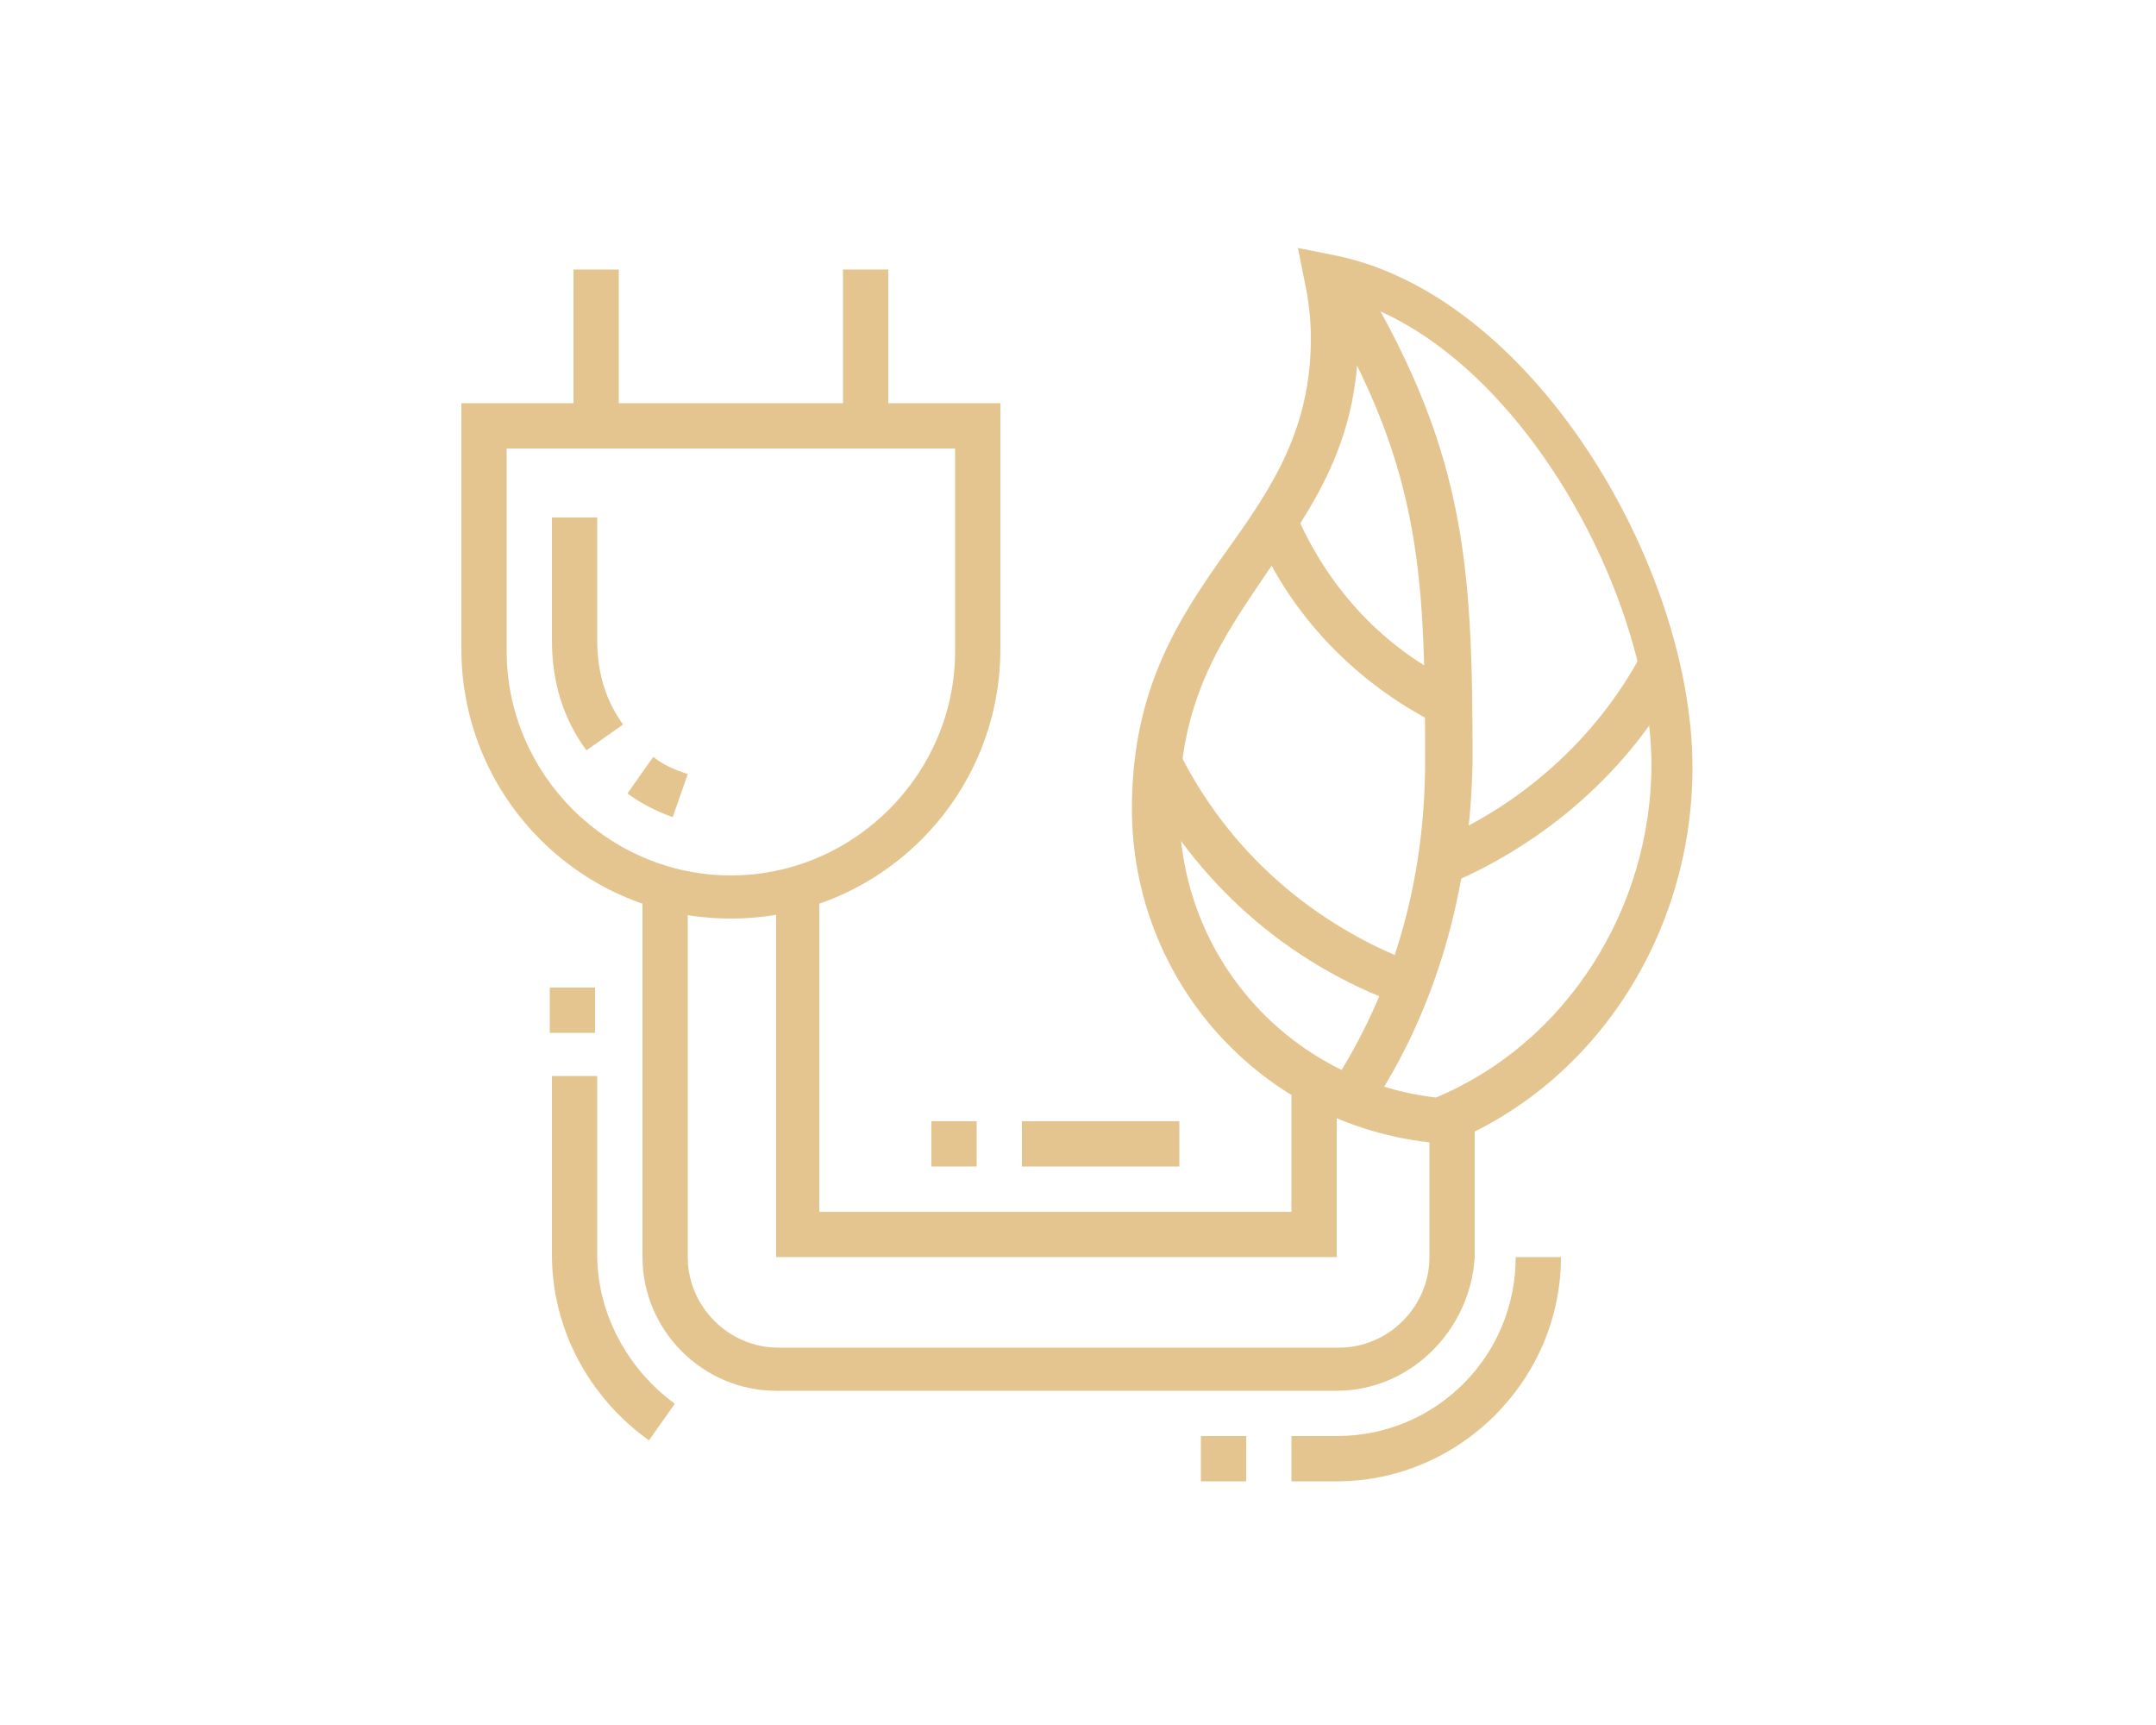 <?xml version="1.0" encoding="utf-8"?>
<!-- Generator: Adobe Illustrator 24.1.0, SVG Export Plug-In . SVG Version: 6.00 Build 0)  -->
<svg version="1.1" id="Layer_1" xmlns="http://www.w3.org/2000/svg" xmlns:xlink="http://www.w3.org/1999/xlink" x="0px" y="0px"
	 width="100px" height="80px" viewBox="0 0 100 80" style="enable-background:new 0 0 100 80;" xml:space="preserve">
<style type="text/css">
	.st0{display:none;}
	.st1{display:inline;fill:#E4C590;}
	.st2{fill:#E4C590;}
</style>
<g class="st0">
	<path class="st1" d="M76.5,69.1H32.9V67h43.6l-4.2-8.3h-4.2v-2.1h4.2c0.8,0,1.5,0.4,1.9,1.1l4.2,8.3c0.3,0.6,0.3,1.4-0.1,2
		C77.9,68.7,77.2,69.1,76.5,69.1z"/>
	<rect x="28.7" y="67" class="st1" width="2.1" height="2.1"/>
	<path class="st1" d="M26.6,69.1h-3.1c-0.7,0-1.4-0.4-1.8-1c-0.4-0.6-0.4-1.4-0.1-2l4.2-8.3c0.4-0.7,1.1-1.1,1.9-1.1h11.4v2.1H27.7
		L23.5,67h3.1V69.1z"/>
	<rect x="48.6" y="56.6" class="st1" width="9.8" height="2.1"/>
	<path class="st1" d="M65.6,28.6c-4.9,0-8.8-4-8.8-8.8c0-4.9,4-8.8,8.8-8.8c4.9,0,8.8,4,8.8,8.8C74.4,24.6,70.5,28.6,65.6,28.6z
		 M65.6,13c-3.7,0-6.8,3-6.8,6.8s3,6.8,6.8,6.8c3.7,0,6.8-3,6.8-6.8S69.3,13,65.6,13z"/>
	<polygon class="st1" points="67.1,21.3 61.9,21.3 61.9,19.2 65.1,19.2 65.1,15.1 67.1,15.1 	"/>
	<path class="st1" d="M28.5,35.8h-1.7c-3,0-5.4-2.3-5.4-5.2s2.4-5.2,5.4-5.2h1.7c3,0,5.4,2.3,5.4,5.2S31.5,35.8,28.5,35.8z
		 M26.8,27.5c-1.8,0-3.3,1.4-3.3,3.1c0,1.7,1.5,3.1,3.3,3.1h1.7c1.8,0,3.3-1.4,3.3-3.1c0-1.7-1.5-3.1-3.3-3.1H26.8z"/>
	<path class="st1" d="M61.6,64.9c-1.4,0-2.7-1-3-2.3l-4.2-15.9l2-0.5l4.2,15.9c0.1,0.5,0.5,0.8,1,0.8c0,0,0,0,0,0h5.5
		c0-0.8-0.5-1.5-1.3-1.8l-2.6-0.9l-5.7-21.8c-1.1-4.4-4.5-7.9-8.8-9.2L38.1,26l8-10.3c0.2-0.3,0.3-0.6,0.2-0.9
		c-0.1-0.4-0.4-0.7-0.8-0.7c-0.4-0.1-0.8,0.1-1.1,0.4l-8.1,10.5c-1.6,2.1-2.4,3.4-2.5,5.8l0,17.5c0,0.6,0.4,1.1,0.9,1.1
		c0.3,0,0.6,0,0.9-0.2c0.2-0.2,0.4-0.5,0.4-0.8V34.7l9.8,1.1c0.9,0.1,1.6,0.5,2.1,1.2c0.5,0.7,0.7,1.6,0.5,2.4l-4.3,20.8l-2.7,0.9
		c-0.8,0.3-1.3,1-1.3,1.8l5.5,0c0,0,0,0,0,0c0.5,0,0.9-0.4,1-0.8l4.1-20l2,0.4l-4.1,20c-0.3,1.4-1.6,2.5-3.1,2.5c0,0,0,0,0,0h-5.5
		c-1.1,0-2.1-0.9-2.1-2.1c0-1.7,1.1-3.2,2.7-3.7l1.5-0.5L46.3,39c0.1-0.3,0-0.5-0.2-0.8c-0.2-0.2-0.4-0.4-0.7-0.4L38.1,37v11.3
		c0,0.9-0.4,1.8-1.1,2.4c-0.7,0.6-1.6,0.8-2.5,0.7c-1.5-0.2-2.6-1.6-2.6-3.2V30.6c0.1-2.9,1.1-4.7,2.9-7l8.1-10.5
		c0.7-0.9,1.9-1.4,3.1-1.1c1.1,0.2,2.1,1.2,2.4,2.3c0.2,0.9,0,1.9-0.6,2.7l-6.2,7.9l7.7,2.3c5,1.5,8.9,5.6,10.2,10.6L65,58.6
		l1.6,0.5c1.6,0.5,2.7,2,2.7,3.7c0,1.1-0.9,2.1-2.1,2.1H61.6C61.6,64.9,61.6,64.9,61.6,64.9z"/>
</g>
<g>
	<polygon class="st2" points="62,58.3 36,58.3 36,41.2 38,41.2 38,56.2 59.9,56.2 59.9,50.1 62,50.1 	"/>
	<path class="st2" d="M62,64.5H36c-3.4,0-6.2-2.8-6.2-6.2V41.2h2.1v17.1c0,2.3,1.9,4.2,4.2,4.2h26c2.3,0,4.2-1.9,4.2-4.2v-6.5h2.1
		v6.5C68.2,61.7,65.4,64.5,62,64.5z"/>
	<rect x="55.7" y="66.6" class="st2" width="2.1" height="2.1"/>
	<path class="st2" d="M62,68.7h-2.1v-2.1H62c4.6,0,8.3-3.7,8.3-8.3h2.1C72.4,64,67.7,68.7,62,68.7z"/>
	<rect x="25.5" y="45.8" class="st2" width="2.1" height="2.1"/>
	<path class="st2" d="M30.1,66.8c-2.8-2-4.5-5.2-4.5-8.6v-8.3h2.1v8.3c0,2.7,1.4,5.3,3.6,6.9L30.1,66.8z"/>
	<rect x="43.2" y="52" class="st2" width="2.1" height="2.1"/>
	<rect x="47.4" y="52" class="st2" width="7.3" height="2.1"/>
	<path class="st2" d="M66.8,53l-0.3,0c-8-0.8-14-7.5-14-15.5c0-5.7,2.3-9,4.5-12.1c2-2.8,3.8-5.5,3.8-9.7c0-0.9-0.1-1.8-0.3-2.7
		l-0.3-1.5l1.5,0.3c9.3,1.7,16.8,14.4,16.8,23.8c0,7.8-4.6,14.8-11.5,17.5L66.8,53z M62.9,14c0.1,0.5,0.1,1,0.1,1.6
		c0,4.9-2.1,7.9-4.2,10.9c-2.1,3.1-4.1,5.9-4.1,11c0,6.9,5.1,12.6,11.9,13.4c6-2.5,10-8.7,10-15.5C76.5,27.3,70.4,16.5,62.9,14z"/>
	<path class="st2" d="M63.5,51.5l-1.7-1.2c2.8-4.3,4.3-9.4,4.3-15c0-9.1-0.2-13.9-5.3-22.2l1.8-1.1c5.4,8.7,5.7,14,5.7,23.3
		C68.2,41.3,66.6,46.9,63.5,51.5z"/>
	<path class="st2" d="M67.2,41l-0.8-1.9c4.1-1.7,7.6-4.8,9.7-8.7l1.8,1C75.6,35.7,71.7,39.1,67.2,41z"/>
	<path class="st2" d="M65,46.6c-5.3-1.9-9.6-5.7-12.2-10.8l1.9-0.9c2.3,4.6,6.2,8,11,9.8L65,46.6z"/>
	<path class="st2" d="M66.7,33.6c-3.8-1.9-6.9-5.1-8.5-9l1.9-0.8c1.5,3.5,4.1,6.3,7.5,7.9L66.7,33.6z"/>
	<path class="st2" d="M33.9,42.6c-6.9,0-12.5-5.6-12.5-12.5V18.7h25v11.4C46.4,37,40.8,42.6,33.9,42.6z M23.5,20.8v9.4
		c0,5.7,4.7,10.4,10.4,10.4c5.7,0,10.4-4.7,10.4-10.4v-9.4H23.5z"/>
	<path class="st2" d="M27.2,34.8c-1.1-1.5-1.6-3.2-1.6-5.1v-5.7h2.1v5.7c0,1.5,0.4,2.8,1.2,3.9L27.2,34.8z"/>
	<path class="st2" d="M31.2,37.9c-0.8-0.3-1.4-0.6-2.1-1.1l1.2-1.7c0.5,0.4,1,0.6,1.6,0.8L31.2,37.9z"/>
	<rect x="39.1" y="12.5" class="st2" width="2.1" height="7.3"/>
	<rect x="26.6" y="12.5" class="st2" width="2.1" height="7.3"/>
</g>
<g class="st0">
	<rect x="73.9" y="33.2" class="st1" width="2.1" height="23.9"/>
	<rect x="49.2" y="22.8" class="st1" width="4" height="2.1"/>
	<rect x="50" y="60.3" class="st1" width="8.3" height="2.1"/>
	<polygon class="st1" points="71.9,47.8 69.8,47.8 69.8,49.9 71.9,49.9 71.9,47.8 	"/>
	<polygon class="st1" points="71.9,52 69.8,52 69.8,54 71.9,54 71.9,52 	"/>
	<path class="st1" d="M30.2,57.2h-2.1v-7.3c0-5.2,4.2-9.4,9.4-9.4h1V37h2.1v5.6h-3.1c-4,0-7.3,3.3-7.3,7.3V57.2z"/>
	<rect x="34.4" y="50.9" class="st1" width="2.1" height="6.2"/>
	<rect x="49" y="50.9" class="st1" width="2.1" height="6.2"/>
	<path class="st1" d="M59.8,39.5c-1.4,0-2.5-1.1-2.5-2.5v-2.7h-2.1c-1.7,0-3.1-1.4-3.1-3.1V16.6c0-1.7,1.4-3.1,3.1-3.1h21.9
		c1.7,0,3.1,1.4,3.1,3.1v14.6c0,1.7-1.4,3.1-3.1,3.1H66l-4.5,4.5C61.1,39.2,60.5,39.5,59.8,39.5z M55.2,15.5c-0.6,0-1,0.5-1,1v14.6
		c0,0.6,0.5,1,1,1h4.2V37c0,0.2,0.2,0.4,0.4,0.4c0.2,0,0.2,0,0.3-0.1l5.1-5.1h11.9c0.6,0,1-0.5,1-1V16.6c0-0.6-0.5-1-1-1H55.2z"/>
	<rect x="57.3" y="18.7" class="st1" width="13.5" height="2.1"/>
	<rect x="72.9" y="18.7" class="st1" width="2.1" height="2.1"/>
	<rect x="57.3" y="22.8" class="st1" width="13.5" height="2.1"/>
	<rect x="57.3" y="27" class="st1" width="9.4" height="2.1"/>
	<path class="st1" d="M26.1,57.2H24V28c0-2.9,2.3-5.2,5.2-5.2h2.1v2.1h-2.1c-1.7,0-3.1,1.4-3.1,3.1V57.2z"/>
	<path class="st1" d="M73.9,66.5H26.1c-3.4,0-6.2-2.8-6.2-6.2v-4.2h60.3v4.2C80.2,63.7,77.4,66.5,73.9,66.5z M21.9,58.2v2.1
		c0,2.3,1.9,4.2,4.2,4.2h47.9c2.3,0,4.2-1.9,4.2-4.2v-2.1H21.9z"/>
	<path class="st1" d="M57.3,57.2h-2.1v-7.3c0-4-3.3-7.3-7.3-7.3h-3.1v-6.8l0.5-0.3c1.7-1,2.6-2.5,2.6-4.3v-6.2
		c0-4.3-1.6-5.2-4.2-5.2h-3.6c-2.4,0-4.1-0.6-5.5-2.2c-0.1,0.4-0.2,0.8-0.2,1.2c0,2,0.8,5.2,3.1,5.2V26c-3.4,0-5.2-3.7-5.2-7.3
		c0-1.9,1.2-3.6,1.2-3.7l0.9-1.2l0.9,1.3c1.4,2,2.6,2.7,4.9,2.7h3.6c4.2,0,6.2,2.4,6.2,7.3v6.2c0,2.3-1.1,4.4-3.1,5.8v3.6h1
		c5.2,0,9.4,4.2,9.4,9.4V57.2z"/>
	<path class="st1" d="M42.7,38.4h-1c-3.5,0-7.3-2.9-7.3-7.3V28h2.1v3.1c0,3.4,3,5.2,5.2,5.2h1V38.4z"/>
</g>
<g class="st0">
	<path class="st1" d="M73.4,63.9H39.1c-1.7,0-3.1-1.4-3.1-3.1v-5.3H38v5.3c0,0.6,0.5,1,1,1h34.3c0.6,0,1-0.5,1-1v-25
		c0-0.6-0.5-1-1-1H39.1c-0.6,0-1,0.5-1,1v14.6H36V35.8c0-1.7,1.4-3.1,3.1-3.1h34.3c1.7,0,3.1,1.4,3.1,3.1v25
		C76.5,62.5,75.1,63.9,73.4,63.9z"/>
	<rect x="37" y="57.7" class="st1" width="38.5" height="2.1"/>
	<rect x="43.4" y="65" transform="matrix(0.719 -0.695 0.695 0.719 -32.438 51.839)" class="st1" width="9" height="2.1"/>
	<rect x="36" y="68.1" class="st1" width="36.4" height="2.1"/>
	<rect x="74.5" y="68.1" class="st1" width="2.1" height="2.1"/>
	<polygon class="st1" points="69.2,55.6 43.2,55.6 43.2,53.5 67.2,53.5 67.2,39 45.3,39 45.3,43.1 43.2,43.1 43.2,36.9 69.2,36.9 	
		"/>
	<rect x="63.6" y="61.5" transform="matrix(0.695 -0.719 0.719 0.695 -27.737 66.641)" class="st1" width="2.1" height="9"/>
	<path class="st1" d="M53.6,51.4c-1.1,0-2.1-0.9-2.1-2.1v-6.2c0-1.1,0.9-2.1,2.1-2.1c0.4,0,0.8,0.1,1.1,0.3l5.2,3.1
		c0.6,0.4,1,1.1,1,1.8c0,0.7-0.4,1.4-1,1.8l-5.2,3.1C54.4,51.3,54,51.4,53.6,51.4z M53.6,43.1l0,6.2l5.2-3.1L53.6,43.1z"/>
	<rect x="43.2" y="49.4" class="st1" width="2.1" height="2.1"/>
	<rect x="43.2" y="45.2" class="st1" width="2.1" height="2.1"/>
	<path class="st1" d="M73.1,30.6H62v-2.1h11.1c1,0,1.8-0.6,2-1.6l1.4-5.6c0-0.2,0.1-0.3,0.1-0.4c0-1-0.8-1.7-1.7-1.7h-5.5v-5.7
		c0-0.3-0.2-0.5-0.5-0.5c-0.2,0-0.4,0.1-0.5,0.3l-3,6.8c-0.3,0.8-1.1,1.2-1.9,1.2h-4.5v-2.1h4.5l3-6.8c0.4-0.9,1.4-1.6,2.4-1.6
		c1.4,0,2.6,1.2,2.6,2.6v3.6h3.5c2.1,0,3.8,1.7,3.8,3.8c0,0.3,0,0.6-0.1,0.9l-1.4,5.6C76.6,29.3,75,30.6,73.1,30.6z"/>
	<path class="st1" d="M43.9,30.6c-0.7,0-1.3-0.3-1.8-0.7l-3.4-3.4h-6.9c-1.7,0-3.1-1.4-3.1-3.1V12.9c0-1.7,1.4-3.1,3.1-3.1h18.7
		c1.7,0,3.1,1.4,3.1,3.1v10.4c0,1.7-1.4,3.1-3.1,3.1h-4.2v1.7C46.4,29.6,45.3,30.6,43.9,30.6z M31.8,11.9c-0.6,0-1,0.5-1,1v10.4
		c0,0.6,0.5,1,1,1h7.7l4,4c0.1,0.1,0.2,0.1,0.3,0.1c0.4,0,0.4-0.3,0.4-0.4v-3.7h6.2c0.6,0,1-0.5,1-1V12.9c0-0.6-0.5-1-1-1H31.8z"/>
	<rect x="32.8" y="15" class="st1" width="7.3" height="2.1"/>
	<rect x="32.8" y="19.2" class="st1" width="16.6" height="2.1"/>
	<rect x="42.2" y="15" class="st1" width="2.1" height="2.1"/>
	<path class="st1" d="M31.8,60.8c-0.5,0-1-0.2-1.4-0.5l-4.4-3.9c-1-0.9-1.5-2.1-1.5-3.4c0-2.5,2.1-4.6,4.6-4.6
		c0.9,0,1.8,0.3,2.7,0.9c0.8-0.6,1.7-0.9,2.7-0.9c2.5,0,4.6,2.1,4.6,4.6c0,1.5-0.4,2.5-1.5,3.4l-4.4,3.9
		C32.8,60.6,32.3,60.8,31.8,60.8z M29.1,50.4c-1.4,0-2.5,1.1-2.5,2.5c0,0.7,0.3,1.4,0.8,1.9l4.4,3.9l4.4-3.9c0.6-0.6,0.8-1,0.8-1.9
		c0-1.4-1.1-2.5-2.5-2.5c-0.6,0-1.3,0.3-1.9,1l-0.7,0.7l-0.7-0.7C30.4,50.7,29.8,50.4,29.1,50.4z"/>
	<path class="st1" d="M31.3,45.2c-0.6,0-1.2-0.2-1.7-0.6l-6.2-5.5c-1.3-1.1-2-2.8-2-4.5c0-3.3,2.7-6.1,6.1-6.1
		c1.3,0,2.6,0.5,3.8,1.4c1.2-1,2.5-1.4,3.8-1.4c3,0,5.5,2.1,6,5L39,33.9c-0.3-1.9-2-3.3-4-3.3c-1,0-2,0.5-3,1.5l-0.7,0.7l-0.7-0.7
		c-1-1-2-1.5-3-1.5c-2.2,0-4,1.8-4,4c0,1.1,0.5,2.2,1.3,3L31,43c0.1,0.1,0.5,0.1,0.6,0l4.7-4.2l1.4,1.6l-4.7,4.2
		C32.5,45,31.9,45.2,31.3,45.2z"/>
</g>
</svg>
